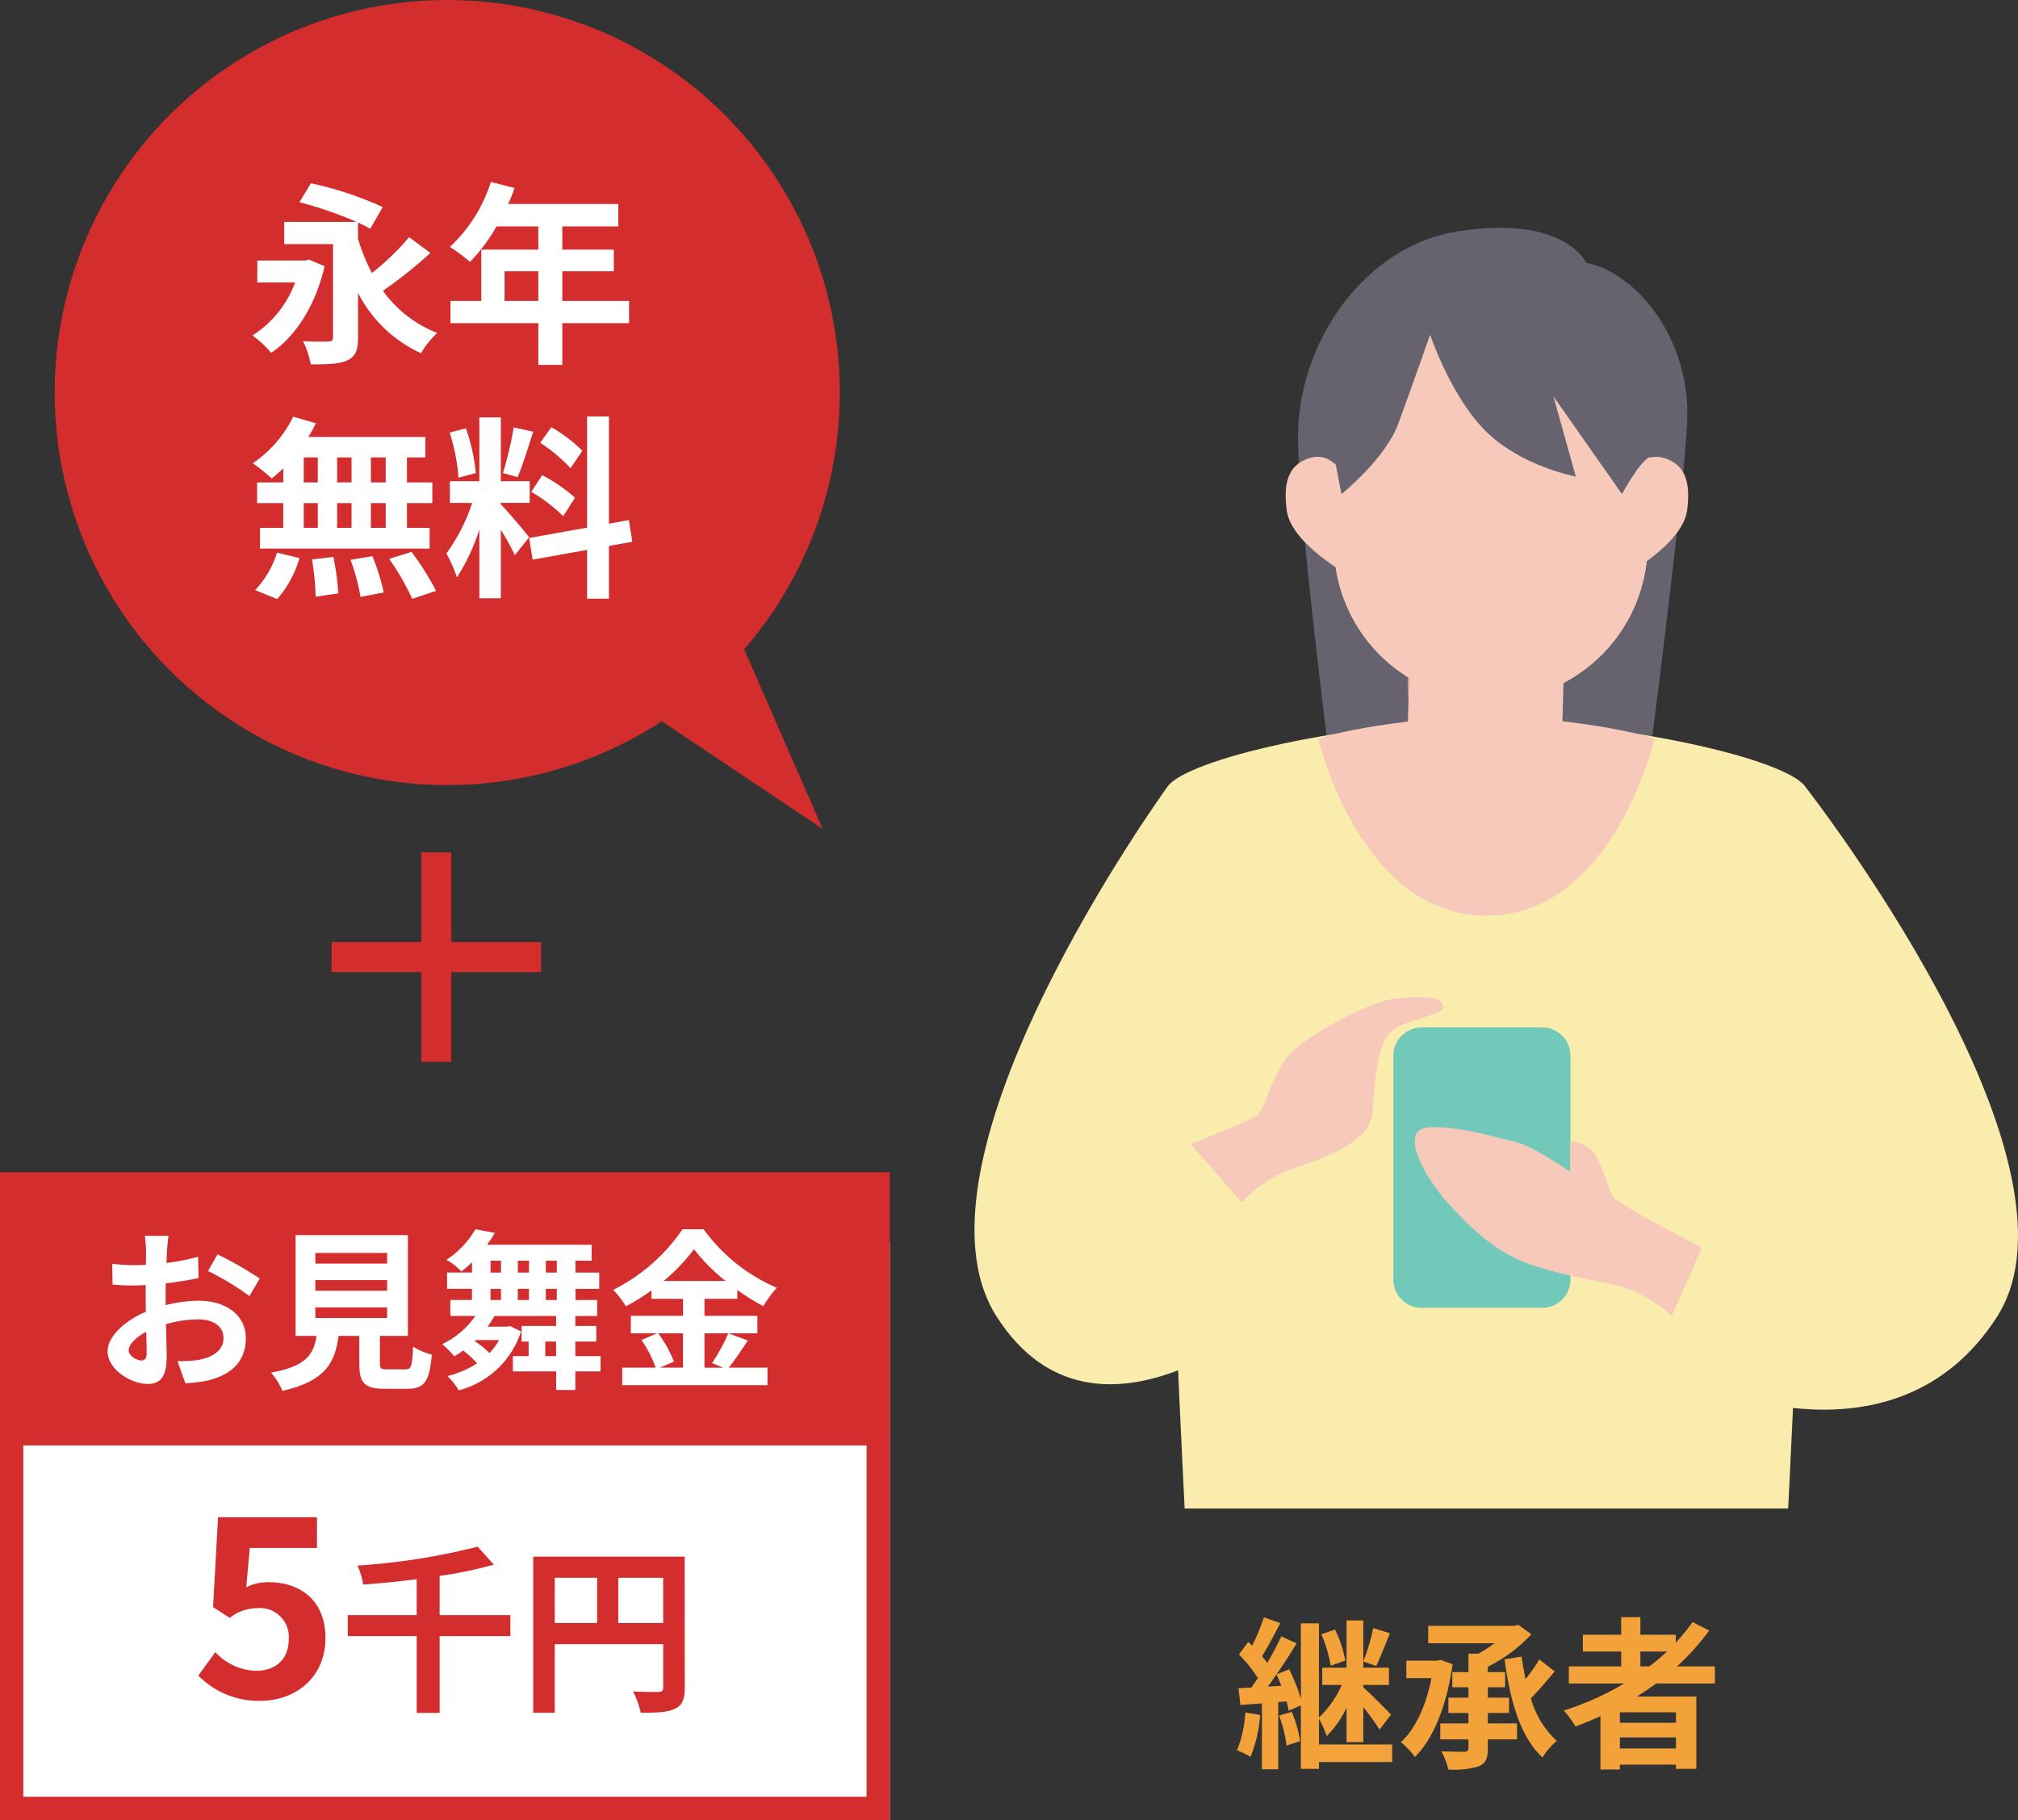 <svg xmlns="http://www.w3.org/2000/svg" xmlns:xlink="http://www.w3.org/1999/xlink" width="260" height="234.525" viewBox="0 0 260 234.525">
  <rect x="0" y="0" width="260" height="234.525" fill="#333333" stroke="none"/>
  <defs>
    <clipPath id="clip-path">
      <rect id="長方形_1702" data-name="長方形 1702" width="134.449" height="165.028" fill="none"/>
    </clipPath>
    <clipPath id="clip-path-3">
      <rect id="長方形_1700" data-name="長方形 1700" width="20.304" height="26.488" fill="none"/>
    </clipPath>
  </defs>
  <g id="グループ_6797" data-name="グループ 6797" transform="translate(-326 -5128.799)">
    <g id="グループ_4847" data-name="グループ 4847" transform="translate(451.551 5158.155)">
      <g id="グループ_4846" data-name="グループ 4846" clip-path="url(#clip-path)">
        <g id="グループ_4845" data-name="グループ 4845">
          <g id="グループ_4844" data-name="グループ 4844" clip-path="url(#clip-path)">
            <path id="パス_9388" data-name="パス 9388" d="M108.029,4.517S105.31-1.7,91.493.451C79.7,2.283,71.163,14.276,70.892,26.338s7.04,65.057,7.04,65.057l35.575-2.583s7.262-54.071,7.533-64.371S114.4,5.737,108.029,4.517" transform="translate(-29.199 0)" fill="#66626e"/>
            <path id="パス_9389" data-name="パス 9389" d="M124.045,116.628c-2.256-3.644-23.819-8.529-41.148-8.529s-38.892,4.885-41.148,8.529,2.268,92.928,2.268,92.928h77.759s4.524-89.285,2.268-92.928" transform="translate(-16.938 -44.528)" fill="#f9ecac"/>
            <path id="パス_9390" data-name="パス 9390" d="M24.812,122.6S-10.07,170.677,2.885,190.847s36.455-1.179,36.455-1.179Z" transform="translate(0 -50.502)" fill="#f9ecac"/>
            <path id="パス_9391" data-name="パス 9391" d="M172.769,122.6s37.58,48.075,24.625,68.245-37.988,8.7-37.988,8.7Z" transform="translate(-65.662 -50.502)" fill="#f9ecac"/>
            <path id="パス_9392" data-name="パス 9392" d="M106.782,98.823c.172-7.045.36-12.757.36-12.757l-19.9-.488-.372,13.285c-2.966.374-8.775,1.2-11.536,2.266,0,0,5.347,22.762,21.658,22.762s21.658-22.762,21.658-22.762c-2.868-1.1-9.024-1.955-11.866-2.307" transform="translate(-31.03 -35.252)" fill="#f6c9ba"/>
            <g id="グループ_4843" data-name="グループ 4843" transform="translate(55.807 42.472)" opacity="0.5" style="mix-blend-mode: multiply;isolation: isolate">
              <g id="グループ_4842" data-name="グループ 4842">
                <g id="グループ_4841" data-name="グループ 4841" clip-path="url(#clip-path-3)">
                  <path id="パス_9393" data-name="パス 9393" d="M104.607,98.706h0A9.952,9.952,0,0,0,114.8,89l.4-16.293-19.9-.488-.4,16.291a9.954,9.954,0,0,0,9.707,10.194" transform="translate(-94.897 -72.221)" fill="#f6c9ba"/>
                </g>
              </g>
            </g>
            <path id="パス_9394" data-name="パス 9394" d="M98.463,66.307h0a20.2,20.2,0,0,0,20.695-19.7l.315-12.87a20.206,20.206,0,1,0-40.4-.989l-.315,12.869a20.2,20.2,0,0,0,19.7,20.693" transform="translate(-32.439 -5.368)" fill="#f6c9ba"/>
            <path id="パス_9395" data-name="パス 9395" d="M141.85,54.968v10.7s7.809-4.152,8.4-8.6-.842-5.828-2.372-6.524c-4.349-1.977-6.03,4.425-6.03,4.425" transform="translate(-58.431 -20.664)" fill="#f6c9ba"/>
            <path id="パス_9396" data-name="パス 9396" d="M76.708,54.968v10.7s-7.809-4.152-8.4-8.6.842-5.828,2.372-6.524c4.349-1.977,6.03,4.425,6.03,4.425" transform="translate(-28.08 -20.664)" fill="#f6c9ba"/>
            <path id="パス_9397" data-name="パス 9397" d="M98.463,66.307h0a20.2,20.2,0,0,0,20.695-19.7l.315-12.87a20.206,20.206,0,1,0-40.4-.989l-.315,12.869a20.2,20.2,0,0,0,19.7,20.693" transform="translate(-32.439 -5.368)" fill="#f6c9ba"/>
            <path id="パス_9398" data-name="パス 9398" d="M90.782,17.933s2.69,8.044,7.254,12.513,11.516,5.76,11.516,5.76l-2.881-10.328L115.5,38.46s2.192-4.077,3.586-4.8l.683-6.983-3.66-9.832-13.8-6.753H92.171l-8.143,4.866L77.871,23l.762,11.7.728,3.761s5.661-4.508,7.349-9.141,4.072-11.386,4.072-11.386" transform="translate(-32.076 -4.155)" fill="#66626e"/>
            <path id="パス_9399" data-name="パス 9399" d="M47.412,187.523l6.547,7.468a16.844,16.844,0,0,1,5.944-4.1c3.348-1.2,10.625-3.26,10.917-7.472s.592-8.158,2.1-10.1,7.3-2.3,7-3.6-2.577-1.3-5.84-1-9.566,3.6-12.967,6.3-3.8,8.1-5.5,9-8.2,3.5-8.2,3.5" transform="translate(-19.53 -69.43)" fill="#f6c9ba"/>
            <path id="パス_9400" data-name="パス 9400" d="M110.949,211.34H95.418a3.643,3.643,0,0,1-3.643-3.643V178.855a3.643,3.643,0,0,1,3.643-3.643h15.531a3.643,3.643,0,0,1,3.643,3.643V207.7a3.643,3.643,0,0,1-3.643,3.643" transform="translate(-37.804 -72.173)" fill="#72c9ba"/>
            <path id="パス_9401" data-name="パス 9401" d="M133.48,212.578l-3.9,8.8a17.885,17.885,0,0,0-6.321-3.72c-3.2-.829-6.514-1.184-11.371-2.724s-8.054-4.738-11.015-7.936-6.584-9.576-2.755-9.88,8.857,1.3,11.218,1.828,7.162,3.885,7.162,3.885l.025-3.885a3.937,3.937,0,0,1,3.022,1.428c1.067,1.467,1.752,4.439,2.438,5.581s11.5,6.624,11.5,6.624" transform="translate(-39.736 -81.18)" fill="#f6c9ba"/>
          </g>
        </g>
      </g>
    </g>
    <g id="グループ_4872" data-name="グループ 4872" transform="translate(333.04 5128.799)">
      <circle id="楕円形_167" data-name="楕円形 167" cx="50.583" cy="50.583" r="50.583" transform="translate(0 0)" fill="#d32d2d"/>
      <path id="パス_9920" data-name="パス 9920" d="M-17.009-11.244l-.528.126h-6.135V-8.3h4.878A13.74,13.74,0,0,1-24.3-1.463,12.815,12.815,0,0,1-21.886.774C-18.819-1.287-16.2-5.184-15-10.389Zm12.9-2.891a32.453,32.453,0,0,1-4.8,4.626A25.814,25.814,0,0,1-10.7-13.934V-16.02c.6.277,1.157.553,1.584.8l1.609-2.791a45.367,45.367,0,0,0-9.252-3.067l-1.483,2.439A51.948,51.948,0,0,1-10.874-16.1H-20.2v2.866h6.285V-1.237c0,.4-.151.528-.6.553s-2.011.025-3.268-.05a11.989,11.989,0,0,1,1.006,2.992c2.112,0,3.646-.025,4.676-.5,1.081-.5,1.408-1.307,1.408-2.942V-6.944A17.149,17.149,0,0,0-2.577.825,11.111,11.111,0,0,1-.491-1.79,15.523,15.523,0,0,1-7.48-7.221,58.287,58.287,0,0,0-1.371-12.1ZM8.183-5.913V-9.735h4.35v3.822Zm16.041,0h-8.6V-9.735h6.637v-2.791H15.625v-2.992h7.216v-2.891H8.636a16.051,16.051,0,0,0,.83-2.062L6.423-21.25a19.389,19.389,0,0,1-5.28,8.372,23.14,23.14,0,0,1,2.59,1.936,22.6,22.6,0,0,0,3.419-4.576h5.38v2.992H5.191v6.612H1.219v2.866H12.533v5.38h3.092v-5.38h8.6ZM-7.128,17.469H-9.039V14.25h1.911Zm0,5.858H-9.039V20.134h1.911Zm-10.56-3.193h1.81v3.193h-1.81Zm6.16,0v3.193h-1.86V20.134Zm-1.86-2.665V14.25h1.86v3.218Zm-4.3-3.218h1.81v3.218h-1.81Zm-2.64,3.218H-23.7v2.665h3.369v3.193h-2.992v2.665H-1.471V23.327H-4.388V20.134h3.268V17.469H-4.388V14.25h2.363V11.61H-17.109a13.534,13.534,0,0,0,.981-1.76L-19.045,9A15.461,15.461,0,0,1-24.25,15a27.689,27.689,0,0,1,2.439,1.961,17.277,17.277,0,0,0,1.483-1.307ZM-21.107,32.5a13.759,13.759,0,0,0,2.866-5.28l-2.891-.7a12.389,12.389,0,0,1-2.816,4.827Zm4.475-5.1a31.915,31.915,0,0,1,.478,4.8l2.916-.427a32.89,32.89,0,0,0-.629-4.7Zm4.978.05a26.792,26.792,0,0,1,1.282,4.777l2.992-.578a28.019,28.019,0,0,0-1.458-4.676Zm4.978-.126a32.382,32.382,0,0,1,2.967,5.154l3.067-1.031a34.1,34.1,0,0,0-3.168-5.028ZM18.215,13.4a18.894,18.894,0,0,0-4-3.042l-1.433,2.011a20.228,20.228,0,0,1,3.9,3.268Zm-6.587,5.28a21.262,21.262,0,0,1,4.123,3.143L17.26,19.43a21,21,0,0,0-4.224-2.891Zm-2.263-8.3a46.767,46.767,0,0,1-1.383,5.883l1.886.528c.629-1.458,1.358-3.847,2.011-5.858ZM4.487,16.262A25.208,25.208,0,0,0,3.205,10.5l-2.087.553A24.862,24.862,0,0,1,2.25,16.865Zm6.864,8.272c-.528-.7-2.916-3.52-3.646-4.249v-.176h3.721V17.318H7.706V9.1H4.94v8.221h-3.8v2.791H4.01A23.275,23.275,0,0,1,.691,26.62a17.767,17.767,0,0,1,1.358,3.092A25.8,25.8,0,0,0,4.94,23.528V32.4H7.706V23.578a33.586,33.586,0,0,1,1.81,3.268Zm13.3.578L24.2,22.321l-2.564.478V8.971H18.818V23.3l-7.467,1.333.453,2.791,7.015-1.257v6.285h2.816V25.665Z" transform="translate(49.782 44.692)" fill="#fff"/>
      <path id="パス_9488" data-name="パス 9488" d="M14.269,0l8.86,36.62L0,14.436Z" transform="matrix(0.985, -0.174, 0.174, 0.985, 69.801, 74.763)" fill="#d32d2d"/>
    </g>
    <g id="グループ_6792" data-name="グループ 6792" transform="translate(326 5279.853)">
      <g id="長方形_2134" data-name="長方形 2134" transform="translate(0 9.051)" fill="#fff" stroke="#d32d2d" stroke-width="3">
        <rect width="114.647" height="74.42" stroke="none"/>
        <rect x="1.5" y="1.5" width="111.647" height="71.42" fill="none"/>
      </g>
      <rect id="長方形_2135" data-name="長方形 2135" width="114.647" height="35.199" transform="translate(0 0)" fill="#d32d2d"/>
      <path id="パス_10853" data-name="パス 10853" d="M-34.364-17.859h-3.053a17.805,17.805,0,0,1,.155,1.947c0,.376,0,1.018-.022,1.792-.442.022-.885.044-1.283.044a24.534,24.534,0,0,1-3.053-.177l.044,2.677a27.125,27.125,0,0,0,3.1.111c.354,0,.752-.022,1.173-.044v1.858c0,.509,0,1.04.022,1.571-2.721,1.173-4.934,3.186-4.934,5.111,0,2.345,3.031,4.2,5.177,4.2,1.46,0,2.434-.73,2.434-3.474,0-.752-.044-2.478-.088-4.226a14.917,14.917,0,0,1,4.159-.619c1.925,0,3.252.885,3.252,2.389,0,1.615-1.416,2.5-3.208,2.832a17.036,17.036,0,0,1-2.721.155L-32.2,1.146A20.257,20.257,0,0,0-29.3.792c3.518-.885,4.89-2.854,4.89-5.465,0-3.053-2.677-4.823-6.084-4.823a18.333,18.333,0,0,0-4.248.575v-.819c0-.642,0-1.327.022-1.991,1.438-.177,2.965-.4,4.226-.686l-.066-2.743a27.1,27.1,0,0,1-4.071.8c.022-.553.044-1.084.066-1.571C-34.519-16.51-34.43-17.461-34.364-17.859Zm6.306,2.389-1.217,2.146a35.2,35.2,0,0,1,5.332,3.23l1.327-2.257A46.233,46.233,0,0,0-28.058-15.47ZM-39.5-3.08c0-.774.907-1.681,2.257-2.412.044,1.195.066,2.212.066,2.766,0,.752-.31.929-.708.929C-38.457-1.8-39.5-2.394-39.5-3.08Zm24.05-5.553H-6.2v1.372h-9.248Zm0-3.518H-6.2v1.372h-9.248Zm0-3.5H-6.2v1.372h-9.248Zm9.292,15c-.841,0-.973-.089-.973-.8V-4.96h3.606V-17.948h-14.47V-4.96h2.7c-.376,2.412-1.327,3.894-5.863,4.735a8.338,8.338,0,0,1,1.46,2.345C-14.23.88-12.925-1.443-12.46-4.96h2.677v3.54c0,2.478.619,3.274,3.252,3.274h2.92c2.19,0,2.876-.907,3.164-4.4a8.38,8.38,0,0,1-2.412-1.04c-.111,2.566-.243,2.943-1,2.943Zm20.333-1.7V-4.23h1.394V-2.35ZM7.12-11.023H8.47v1.438H7.12Zm0-3.628H8.47v1.527H7.12Zm8.54,1.527H14.245v-1.527h1.416Zm-5.022,0v-1.527h1.438v1.527Zm1.438,2.1v1.438H10.638v-1.438Zm3.584,1.438H14.245v-1.438h1.416ZM5.218-4.429H8.227A8.462,8.462,0,0,1,6.988-2.748,14.189,14.189,0,0,0,5.085-4.3ZM21.3-2.35H18.05V-4.23h2.7V-6.244h-2.7V-7.527h2.81V-9.585H18.072v-1.438h3.053v-2.1H18.072v-1.527h2.08v-2.058H6.678a18.093,18.093,0,0,0,1-1.527l-2.5-.465a11.926,11.926,0,0,1-3.739,3.938,7.817,7.817,0,0,1,1.925,1.5c.487-.376.951-.774,1.372-1.173v1.305H1.523v2.1H4.731v1.438H1.943v2.058h3.23A11.033,11.033,0,0,1,.9-3.9,12.932,12.932,0,0,1,2.452-2.328,12.825,12.825,0,0,0,3.6-3.08,13.036,13.036,0,0,1,5.395-1.42,12.991,12.991,0,0,1,1.567.217a8.472,8.472,0,0,1,1.46,1.836,11.5,11.5,0,0,0,8.031-7.589L9.665-6.222l-.4.066H6.744a13.12,13.12,0,0,0,.885-1.372h7.943v1.283H11.125V-4.23h.907V-2.35H10V-.381h5.575V2.009H18.05V-.381H21.3Zm10.62-2.943V-.867H28.936l1.814-.774a14.926,14.926,0,0,0-2.035-3.651Zm-2.5-6.748a23.08,23.08,0,0,0,3.916-4.093,23.607,23.607,0,0,0,4.071,4.093Zm8.341,6.748a22.98,22.98,0,0,1-2.1,3.828l1.438.6H34.688V-5.292H41.5V-7.549H34.688v-2.19h4.226v-1.15a27.964,27.964,0,0,0,3.363,2.1,12.359,12.359,0,0,1,1.748-2.367A22.606,22.606,0,0,1,34.577-18.7H31.856a23.6,23.6,0,0,1-8.938,7.81,10.313,10.313,0,0,1,1.637,2.124,28.275,28.275,0,0,0,3.3-2.058v1.084h4.071v2.19H25.2v2.257h3.385l-2.013.863A15.2,15.2,0,0,1,28.4-.867H24.09V1.389H42.808V-.867h-5c.774-.929,1.637-2.279,2.478-3.5Z" transform="translate(56.078 26.047)" fill="#fff"/>
      <path id="パス_10852" data-name="パス 10852" d="M-23.547.581c4.409,0,8.335-2.961,8.335-8.078,0-4.956-3.347-7.209-7.337-7.209a6.664,6.664,0,0,0-2.864.644l.451-5.053h8.657v-3.958H-29.05l-.644,11.585,2.156,1.384a5.7,5.7,0,0,1,3.572-1.255,3.719,3.719,0,0,1,4.023,4.023c0,2.607-1.738,4.055-4.216,4.055A7.4,7.4,0,0,1-29.4-5.694l-2.188,3.025A10.854,10.854,0,0,0-23.547.581ZM8.616-10.463H-.5v-5.042a56.858,56.858,0,0,0,6.985-1.457L4.406-19.276a85.307,85.307,0,0,1-15.5,2.429,8.856,8.856,0,0,1,.74,2.452c2.221-.162,4.58-.393,6.893-.694v4.626H-12.34v2.706h8.882v9.9H-.5v-9.9H8.616Zm13.9,1.018v-5.829H28.3v5.829Zm-8.188-5.829h5.459v5.829H14.329ZM31.076-18H11.553V2.12h2.776V-6.716H28.3v5.6c0,.393-.162.532-.6.555-.463,0-1.966.023-3.285-.069a11.243,11.243,0,0,1,.995,2.753c2.059,0,3.446-.046,4.372-.509.971-.439,1.3-1.2,1.3-2.706Z" transform="translate(57.144 67.525)" fill="#d32d2d"/>
    </g>
    <path id="パス_10854" data-name="パス 10854" d="M13.49-12.464V-16.34H1.938V-27.892H-1.938V-16.34H-13.49v3.876H-1.938V-.912H1.938V-12.464Z" transform="translate(382.21 5266.529)" fill="#d32d2d"/>
    <path id="パス_10857" data-name="パス 10857" d="M14.3-12.2a16.742,16.742,0,0,0-1.323-3.99l-1.764.609a18.577,18.577,0,0,1,1.2,4.053ZM1.407-5.5A15.305,15.305,0,0,1,.336-.63,11.146,11.146,0,0,1,2.079.21a17.776,17.776,0,0,0,1.239-5.4Zm4.347.4A16.5,16.5,0,0,1,6.72-1.239l1.743-.567a15,15,0,0,0-1.071-3.78ZM17.892-16.38a26.8,26.8,0,0,1-1.281,4.3l1.659.588c.525-1.071,1.176-2.751,1.764-4.221ZM4.3-8.841c.378-.483.735-1.008,1.113-1.554a13.084,13.084,0,0,1,.63,1.449ZM20.328-1.386H10.9v-3.3a12.221,12.221,0,0,1,.987,2.226A13.268,13.268,0,0,0,14.448-6.09v4.41h2.163V-6.195a32.879,32.879,0,0,1,2.1,2.9l1.47-1.932c-.5-.546-2.667-2.73-3.57-3.507v-.315h3.3v-2.226h-3.3v-6.09H14.448v6.09H11.319v2.226h2.52a13.443,13.443,0,0,1-2.94,4.2V-16.989H8.568v9.744a21.865,21.865,0,0,0-1.512-3.822L5.418-10.4c.924-1.323,1.827-2.73,2.6-4.011l-1.974-.9c-.483,1.029-1.113,2.247-1.806,3.423a10.813,10.813,0,0,0-.672-.861c.735-1.176,1.6-2.835,2.352-4.284L3.8-17.766a25.977,25.977,0,0,1-1.512,3.654c-.168-.168-.336-.336-.5-.483l-1.2,1.617A17.8,17.8,0,0,1,3.024-9.933c-.273.42-.567.84-.84,1.218-.609.021-1.155.063-1.659.084L.777-6.468l2.772-.21v8.5h2.1V-6.846L6.72-6.93a11.722,11.722,0,0,1,.273,1.2l1.575-.693v8.19H10.9V.882h9.429Zm6.237-10.9-.42.105h-3.99v2.247h3.234C24.7-6.384,23.331-3.381,21.441-1.68A9.2,9.2,0,0,1,23.247.231c2.352-2.268,4.116-6.594,4.872-11.949Zm6.09,6.846h2.73V-7.413h-2.73V-8.757h2.226V-10.71H32.655V-11.4a19.664,19.664,0,0,0,5.607-4.179L36.582-16.8l-.525.126H24.969v2.247h8.547a17.343,17.343,0,0,1-2.058,1.344h-1.3v2.373H28.077v1.953h2.079v1.344H27.573v1.974h2.583v1.344H26.523v2.058h3.633V-.924c0,.357-.126.462-.525.483-.378,0-1.722,0-2.961-.063a9.519,9.519,0,0,1,.9,2.352,10.883,10.883,0,0,0,3.927-.42c.882-.378,1.155-.987,1.155-2.31V-2.037h3.759V-4.095H32.655Zm6.636-6.909a18.9,18.9,0,0,1-1.785,2.541q-.283-1.418-.5-2.9l-2.2.357C35.532-6.993,36.834-2.373,39.69.294a9.062,9.062,0,0,1,1.848-2.142A11.6,11.6,0,0,1,38.2-7.329c.987-.987,2.1-2.31,3.066-3.465Zm13.02-1.008h3.423a28.677,28.677,0,0,1-2.268,1.911H52.311Zm4.578,9.177H49.665V-5.523h7.224ZM49.665-.861V-2.289h7.224V-.861ZM61.908-9.24v-2.205H57.036a30.716,30.716,0,0,0,4.137-4.62l-2.142-1.092a25.573,25.573,0,0,1-2.163,2.667v-1.029H52.311v-2.268H49.833v2.268H44.9v2.163h4.935v1.911H43.092V-9.24h7.14a37.208,37.208,0,0,1-7.791,3.486A13.59,13.59,0,0,1,43.953-3.7c1.071-.4,2.163-.861,3.213-1.323V1.848h2.5v-.63h7.224v.546h2.625V-7.56H51.87c.861-.546,1.659-1.092,2.478-1.68Z" transform="translate(485.039 5354.968)" fill="#f2a239"/>
  </g>
</svg>
